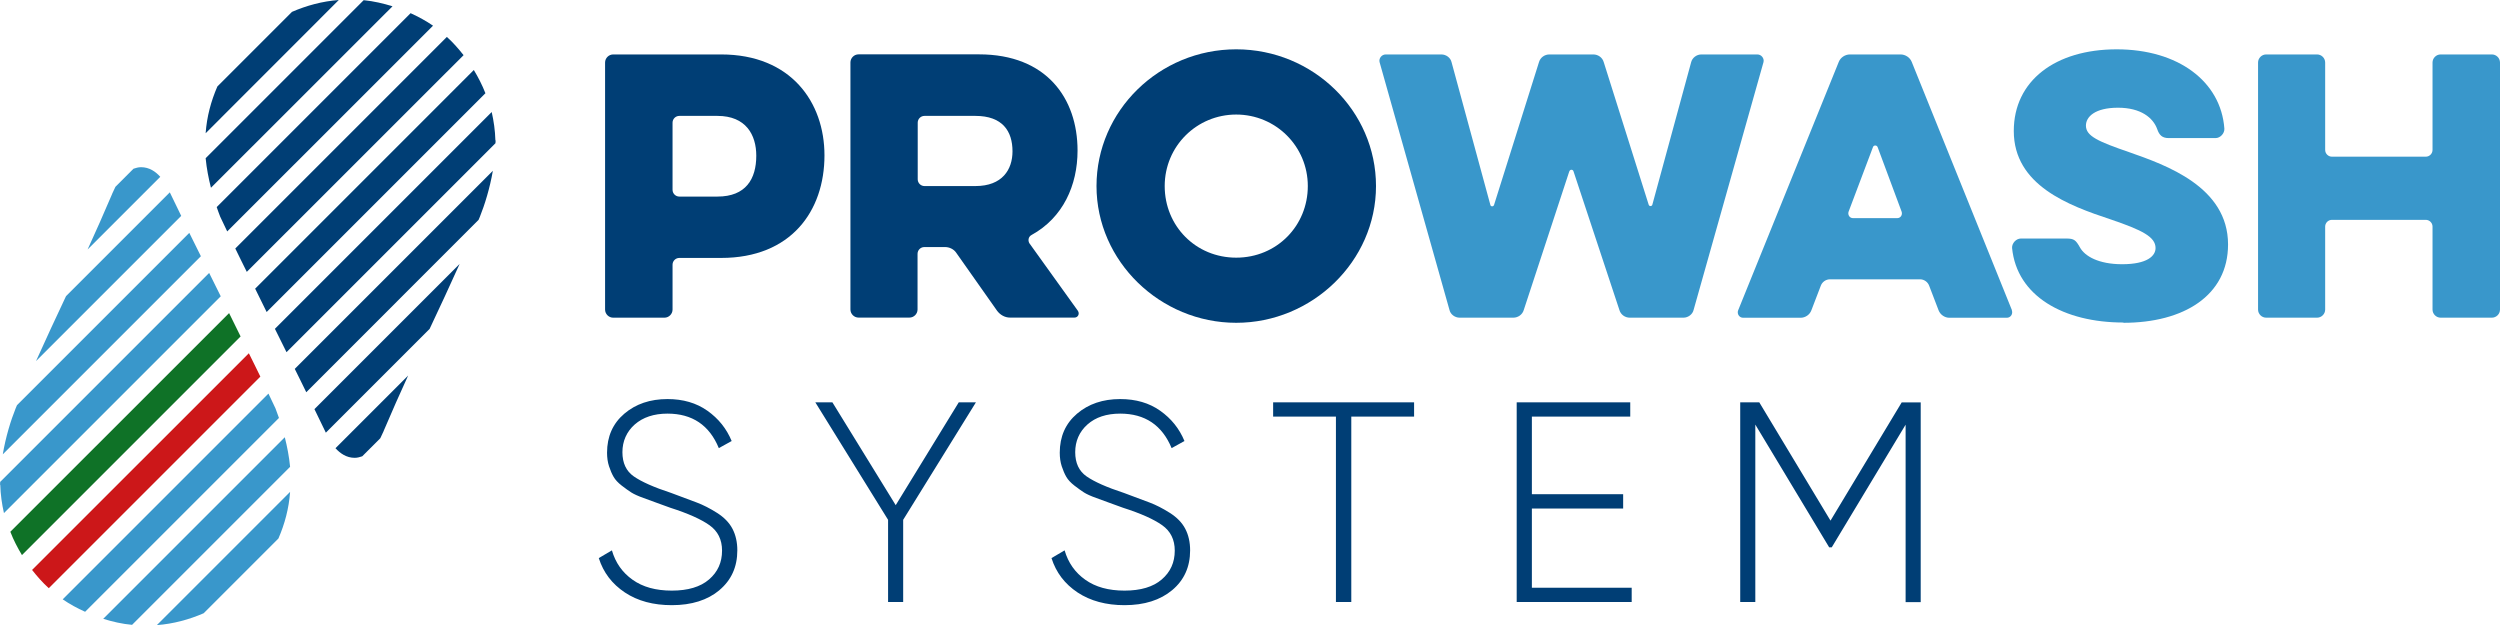 <?xml version="1.0" encoding="UTF-8"?>
<svg id="Livello_2" data-name="Livello 2" xmlns="http://www.w3.org/2000/svg" viewBox="0 0 278.27 69.58">
  <defs>
    <style>
      .cls-1 {
        fill: #003e75;
      }

      .cls-1, .cls-2, .cls-3, .cls-4 {
        stroke-width: 0px;
      }

      .cls-2 {
        fill: #cc1719;
      }

      .cls-3 {
        fill: #0f7227;
      }

      .cls-4 {
        fill: #3997cb;
      }
    </style>
  </defs>
  <g id="Livello_1-2" data-name="Livello 1">
    <g>
      <path class="cls-1" d="M211.68,44.78l-7.93,13.17-7.93-13.17h-2.12v22.23h1.68v-19.75l8.22,13.66h.29l8.22-13.65v19.75h1.68v-22.23h-2.12ZM170.51,56.6h10.16v-1.59h-10.16v-8.64h10.95v-1.59h-12.64v22.23h12.8v-1.59h-11.11v-8.83ZM141.71,44.78v1.59h6.99v20.64h1.71v-20.64h6.99v-1.59h-15.69ZM130.47,65.69c1.33-1.11,2-2.59,2-4.43,0-.91-.18-1.71-.54-2.4-.36-.69-.94-1.28-1.73-1.78-.79-.5-1.54-.88-2.23-1.14-.7-.26-1.65-.62-2.86-1.07-1.93-.63-3.31-1.25-4.16-1.84-.85-.59-1.27-1.49-1.27-2.7s.45-2.27,1.36-3.08,2.13-1.21,3.65-1.21c2.75,0,4.66,1.28,5.72,3.84l1.43-.79c-.57-1.38-1.47-2.5-2.7-3.37-1.23-.87-2.71-1.3-4.45-1.3-1.93,0-3.53.54-4.81,1.63-1.28,1.09-1.92,2.54-1.92,4.34,0,.55.07,1.05.22,1.51.15.46.32.85.51,1.18.19.33.49.65.9.97.41.32.77.57,1.06.76.3.19.75.4,1.37.62.62.22,1.09.4,1.42.52s.85.31,1.57.57c1.97.63,3.42,1.28,4.35,1.94.93.66,1.4,1.6,1.4,2.83,0,1.31-.48,2.38-1.45,3.21-.96.83-2.35,1.24-4.14,1.24s-3.23-.4-4.37-1.21c-1.13-.8-1.9-1.89-2.3-3.27l-1.46.86c.51,1.61,1.48,2.88,2.91,3.83,1.43.94,3.17,1.41,5.22,1.41,2.2,0,3.97-.56,5.3-1.67M106.72,44.78l-7.02,11.45-7.05-11.45h-1.9l8.1,13.08v9.15h1.68v-9.15l8.1-13.08h-1.91ZM80.07,65.69c1.33-1.11,2-2.59,2-4.43,0-.91-.18-1.71-.54-2.4-.36-.69-.94-1.28-1.73-1.78-.79-.5-1.54-.88-2.23-1.14-.7-.26-1.65-.62-2.86-1.07-1.93-.63-3.31-1.25-4.16-1.84-.85-.59-1.27-1.49-1.27-2.7s.46-2.27,1.37-3.08c.91-.8,2.13-1.21,3.65-1.21,2.75,0,4.66,1.28,5.71,3.84l1.43-.79c-.57-1.38-1.47-2.5-2.7-3.37-1.23-.87-2.71-1.3-4.44-1.3-1.93,0-3.53.54-4.81,1.63-1.28,1.09-1.92,2.54-1.92,4.34,0,.55.07,1.05.22,1.51.15.46.32.85.51,1.18.19.33.49.65.9.97.41.32.77.57,1.06.76.3.19.75.4,1.37.62.62.22,1.09.4,1.42.52s.85.31,1.57.57c1.97.63,3.42,1.28,4.35,1.94.93.66,1.4,1.6,1.4,2.83,0,1.31-.48,2.38-1.45,3.21-.96.83-2.35,1.24-4.14,1.24s-3.23-.4-4.37-1.21c-1.13-.8-1.9-1.89-2.3-3.27l-1.46.86c.51,1.61,1.48,2.88,2.91,3.83s3.17,1.41,5.22,1.41c2.2,0,3.97-.56,5.3-1.67"/>
      <path class="cls-1" d="M40.48.02l-17.59,17.59c.11,1.15.33,2.26.59,3.29L43.69.7c-1.03-.32-2.1-.57-3.21-.68"/>
      <path class="cls-1" d="M45.7,1.47l-21.58,21.58c.13.37.26.75.39,1.07.25.55.52,1.09.78,1.64L48.2,2.86c-.78-.54-1.62-.99-2.49-1.39"/>
      <path class="cls-1" d="M49.74,4.11l-23.55,23.55c.41.86.86,1.74,1.28,2.6L51.6,6.14c-.57-.72-1.17-1.41-1.86-2.03"/>
      <path class="cls-1" d="M52.74,7.79l-24.34,24.34c.43.87.84,1.73,1.28,2.6l24.35-24.35c-.35-.91-.8-1.77-1.29-2.59"/>
      <path class="cls-1" d="M54.73,12.47l-24.13,24.13c.42.83.86,1.74,1.29,2.6l23.26-23.26c0-.07.01-.14.01-.22,0-.03,0,0,.01.01v-.06s-.03-.06-.03-.06c-.03-1.08-.18-2.13-.41-3.14"/>
      <path class="cls-1" d="M42.69,48c.95-2.23,1.85-4.26,2.74-6.2l-8.09,8.09c.52.57,1.22,1.07,2.14,1.07.33,0,.58-.09.84-.17l2.01-2.01c.12-.26.25-.51.37-.79"/>
      <path class="cls-1" d="M36.26,48.17l11.56-11.56c1.14-2.43,2.25-4.79,3.34-7.23l-16.16,16.16c.42.87.82,1.69,1.25,2.58,0,0,.01.03.02.04"/>
      <path class="cls-1" d="M54.86,19.01l-22.05,22.05c.43.88.85,1.7,1.28,2.6l19.18-19.19c.05-.11.09-.21.14-.33.55-1.37,1.11-3.18,1.45-5.14"/>
      <path class="cls-1" d="M24.19,9.64c-.7,1.61-1.17,3.35-1.3,5.19L37.71,0c-1.85.14-3.59.62-5.21,1.32l-8.31,8.31Z"/>
      <path class="cls-4" d="M14.7,69.55l17.59-17.59c-.11-1.15-.33-2.26-.59-3.29l-20.21,20.21c1.03.32,2.1.57,3.21.67"/>
      <path class="cls-4" d="M9.47,68.1l21.58-21.58c-.13-.37-.26-.74-.39-1.07-.25-.55-.52-1.09-.78-1.64l-22.9,22.9c.78.54,1.62.99,2.5,1.39"/>
      <path class="cls-2" d="M5.43,65.47l23.55-23.55c-.41-.86-.86-1.74-1.28-2.6L3.57,63.44c.57.72,1.17,1.41,1.86,2.03"/>
      <path class="cls-3" d="M2.44,61.79l24.34-24.34c-.43-.87-.84-1.73-1.28-2.6L1.15,59.19c.35.91.8,1.77,1.29,2.59"/>
      <path class="cls-4" d="M.44,57.11l24.13-24.13c-.42-.83-.86-1.74-1.29-2.6L.02,53.64c0,.07-.01.15-.01.22,0,.03,0,0-.01-.01v.06s.03.06.03.06c.03,1.08.18,2.13.41,3.14"/>
      <path class="cls-4" d="M12.49,21.57c-.95,2.23-1.85,4.26-2.74,6.2l8.09-8.09c-.52-.58-1.22-1.07-2.14-1.07-.33,0-.58.09-.84.17l-2.01,2.01c-.12.26-.25.51-.37.79"/>
      <path class="cls-4" d="M18.91,21.4l-11.56,11.56c-1.14,2.43-2.25,4.79-3.34,7.23l16.16-16.16c-.42-.87-.82-1.69-1.25-2.58,0,0-.01-.03-.02-.04"/>
      <path class="cls-4" d="M.31,50.57l22.05-22.05c-.43-.88-.85-1.7-1.29-2.6L1.89,45.1c-.05.11-.09.21-.14.33-.55,1.37-1.11,3.18-1.44,5.14"/>
      <path class="cls-4" d="M30.99,59.94c.7-1.61,1.17-3.35,1.3-5.19l-14.83,14.83c1.85-.14,3.59-.62,5.21-1.32l8.32-8.32Z"/>
      <path class="cls-1" d="M84.18,17.33c0,2.59-1.16,4.55-4.32,4.55h-4.25c-.41,0-.75-.34-.75-.75v-7.48c0-.41.34-.75.75-.75h4.25c3.16,0,4.32,2.1,4.32,4.43M91.77,17.29c0-5.9-3.72-11.23-11.5-11.23h-12.02c-.49,0-.9.41-.9.9v27.5c0,.49.41.9.9.9h5.71c.49,0,.9-.41.9-.9v-5c0-.41.34-.75.75-.75h4.66c7.78,0,11.5-5.22,11.5-11.42"/>
      <path class="cls-1" d="M112.7,16.84c0,2.03-1.13,3.87-4.13,3.87h-5.67c-.41,0-.75-.34-.75-.75v-6.31c0-.41.34-.75.75-.75h5.67c3.01,0,4.13,1.69,4.13,3.95M114.61,27.13c-.23-.34-.15-.79.22-.98,3.49-1.92,5.11-5.52,5.11-9.39,0-5.82-3.46-10.71-10.97-10.71h-13.41c-.49,0-.9.41-.9.9v27.5c0,.49.41.9.9.9h5.67c.49,0,.9-.41.9-.9v-6.2c0-.41.34-.75.75-.75h2.33c.45,0,.94.23,1.2.6l4.58,6.5c.34.45.86.75,1.43.75h7.18c.38,0,.6-.41.38-.75l-5.37-7.48Z"/>
      <path class="cls-1" d="M145.57,20.71c0,4.43-3.46,7.97-7.97,7.97s-7.96-3.53-7.96-7.97,3.57-7.96,7.96-7.96,7.97,3.53,7.97,7.96M153.16,20.71c0-8.38-6.99-15.22-15.56-15.22s-15.55,6.84-15.55,15.22,7.1,15.22,15.55,15.22,15.56-6.84,15.56-15.22"/>
      <path class="cls-4" d="M174.69,19.06c.07-.22.38-.22.45,0l5.11,15.44c.15.53.64.86,1.16.86h5.97c.53,0,1.02-.38,1.13-.86l7.78-27.58c.11-.41-.23-.86-.68-.86h-6.24c-.53,0-1.01.38-1.13.86l-4.32,15.86c-.04.19-.34.23-.41,0l-5-15.86c-.15-.53-.64-.86-1.16-.86h-4.89c-.53,0-1.01.34-1.16.86l-5,15.89c-.08.23-.38.19-.41,0l-4.32-15.89c-.11-.49-.6-.86-1.13-.86h-6.2c-.45,0-.79.45-.68.86l7.78,27.58c.11.49.6.86,1.13.86h5.97c.53,0,1.02-.34,1.17-.86l5.07-15.44Z"/>
      <path class="cls-4" d="M211.17,24.28h-4.92c-.38,0-.6-.38-.49-.71l2.71-7.18c.07-.26.45-.26.53,0l2.67,7.18c.11.34-.11.71-.49.71M223.95,34.54l-11.16-27.65c-.19-.49-.71-.83-1.24-.83h-5.64c-.53,0-1.05.34-1.24.83l-11.2,27.65c-.15.38.11.83.56.83h6.39c.53,0,1.02-.34,1.2-.83l1.05-2.74c.15-.41.56-.71,1.02-.71h10.03c.45,0,.86.3,1.01.71l1.05,2.74c.19.49.68.83,1.2.83h6.39c.45,0,.71-.45.56-.83"/>
      <path class="cls-4" d="M236.35,35.93c6.69,0,11.65-3.01,11.65-8.72,0-6.42-6.91-8.83-10.97-10.26-3.49-1.2-4.85-1.8-4.85-2.97,0-.98,1.01-1.99,3.57-1.99s3.91,1.13,4.36,2.37c.23.68.56,1.01,1.28,1.01h5.22c.53,0,1.01-.53.98-1.05-.38-5.26-5.15-8.83-11.98-8.83s-11.46,3.49-11.46,9.09c0,6.05,6.12,8.3,10.78,9.84,3.53,1.2,5,1.95,5,3.19,0,.86-.9,1.8-3.72,1.8-2.63,0-4.17-.9-4.7-1.88-.45-.79-.64-.98-1.5-.98h-5.07c-.53,0-1.01.53-.98,1.05.53,5.37,5.75,8.3,12.4,8.3"/>
      <path class="cls-4" d="M270.76,16.69c0,.41-.34.75-.75.75h-10.45c-.41,0-.75-.34-.75-.75V6.96c0-.49-.41-.9-.9-.9h-5.67c-.49,0-.9.41-.9.9v27.5c0,.49.41.9.9.9h5.67c.49,0,.9-.41.9-.9v-9.24c0-.41.34-.75.75-.75h10.45c.41,0,.75.34.75.75v9.24c0,.49.41.9.9.9h5.71c.49,0,.9-.41.9-.9V6.96c0-.49-.41-.9-.9-.9h-5.71c-.49,0-.9.41-.9.9v9.73Z"/>
    </g>
  </g>
</svg>